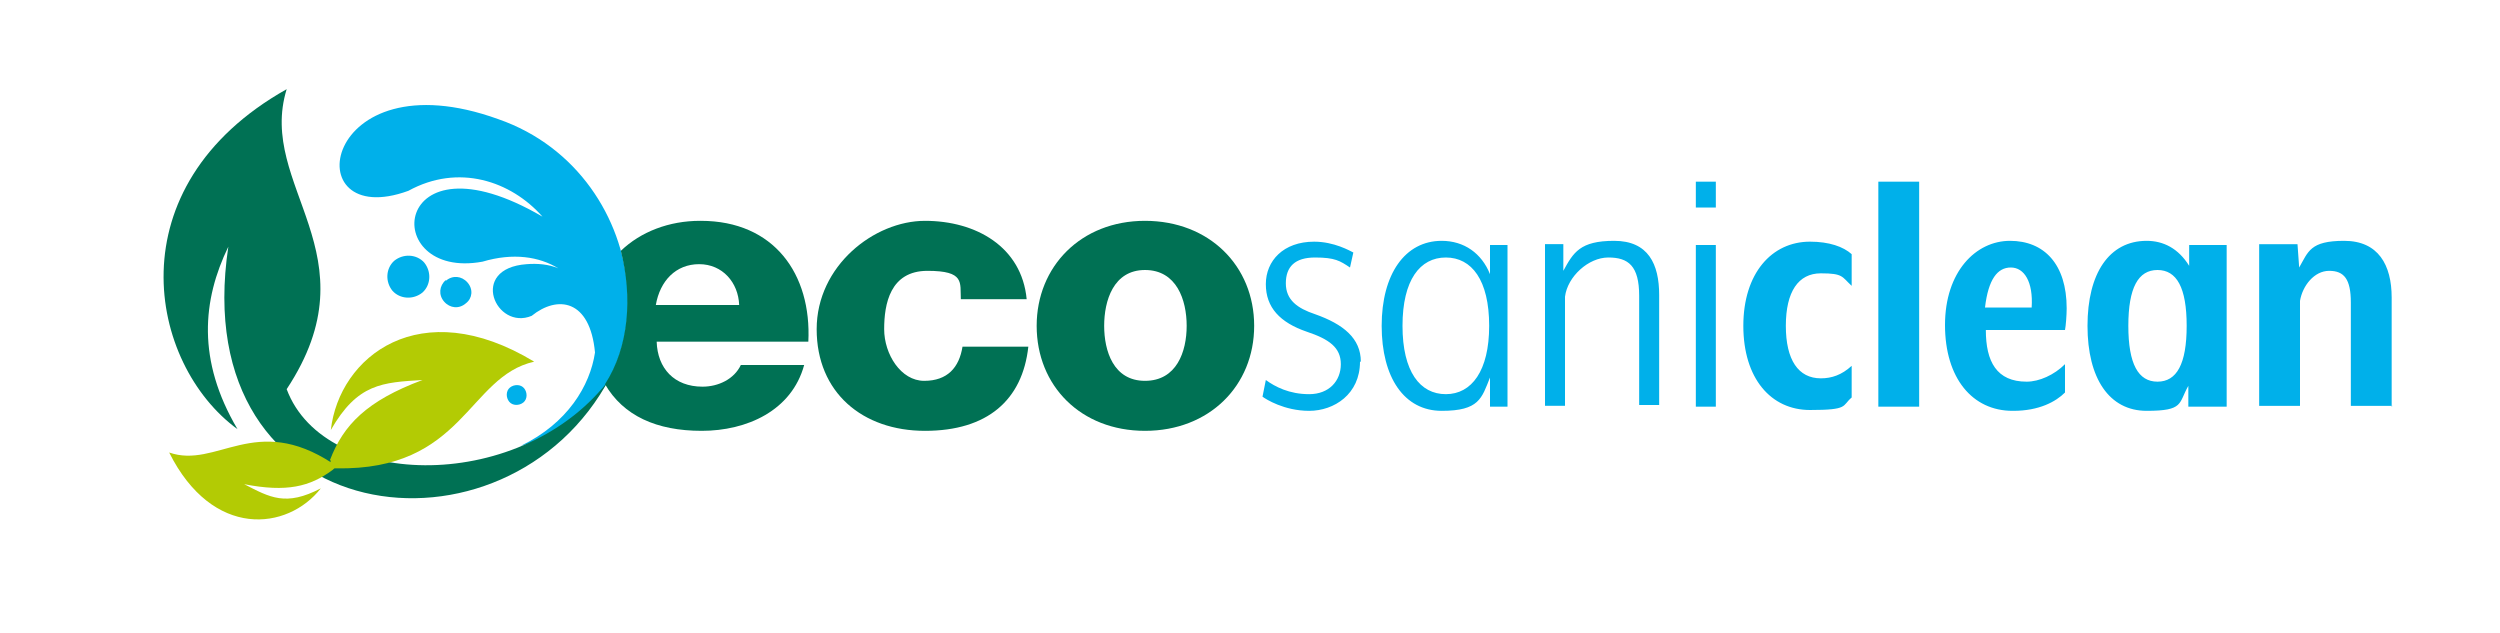 <svg xmlns="http://www.w3.org/2000/svg" viewBox="0 0 300 76"><defs><style>      .cls-1 {        fill: #00b0ea;      }      .cls-2 {        fill: #b3cb04;      }      .cls-3 {        fill: #007154;      }    </style></defs><g><g id="Livello_1"><path class="cls-3" d="M123.2,35.9c-.6-6.3-6.1-9.4-12.2-9.4s-13,5.4-13,13,5.5,12.2,13,12.2,11.7-3.7,12.4-10.1h-7.9c-.4,2.5-1.8,4.1-4.6,4.1s-4.8-3.2-4.8-6.2.7-7,5.2-7,3.9,1.4,4,3.4h7.9Z"></path><path class="cls-3" d="M124.4,39.1c0,7.2,5.3,12.6,13,12.6s13.1-5.4,13.1-12.6-5.4-12.6-13.1-12.6-13,5.5-13,12.6M132.5,39.1c0-3,1.1-6.7,4.9-6.7s5,3.6,5,6.7-1.2,6.6-5,6.6-4.9-3.6-4.9-6.6"></path><path class="cls-1" d="M287,48.8v-13.1c0-3.9-1.6-6.8-5.7-6.8s-4.3,1.3-5.4,3.2l-.2-2.8h-4.6v19.4h4.9v-12.6c.3-1.8,1.7-3.6,3.5-3.6s2.6,1,2.6,3.8v12.4h5ZM262.4,39.1c0,4.6-1.2,6.7-3.5,6.7s-3.5-2.1-3.5-6.7,1.2-6.7,3.5-6.7,3.5,2.1,3.5,6.7M267.2,48.8v-19.4h-4.5v2.5c-1.3-2.1-3.1-3-5.1-3-4.5,0-7.1,3.9-7.1,10.2s2.6,10.2,7.1,10.2,3.8-.9,5-3v2.5h4.6ZM243.8,36.9h-5.6c.4-3.4,1.5-4.8,3.1-4.8s2.7,1.7,2.5,4.8M241.6,49.3c3.1,0,5.1-1.1,6.2-2.2v-3.4c-1.3,1.3-3.1,2.1-4.6,2.1-3.6,0-4.9-2.4-4.9-6.2h9.5c.1-.5.2-1.8.2-2.6,0-5.3-2.7-8.1-6.8-8.1s-7.8,3.7-7.8,10.1,3.3,10.3,8.1,10.3M230.3,21.8h-4.9v27h4.9v-27ZM222.2,47.7v-3.8c-1.2,1.1-2.4,1.5-3.7,1.5-2.7,0-4.2-2.2-4.2-6.3s1.5-6.3,4.2-6.3,2.5.4,3.7,1.5v-3.8c-1-.9-2.7-1.5-5-1.5-4.6,0-8,3.8-8,10.1s3.3,10.1,8,10.1,3.8-.5,5-1.5M205.9,21.8h-2.4v3.1h2.4v-3.1ZM205.9,29.4h-2.4v19.4h2.4v-19.4ZM199.1,48.8v-13.4c0-3.7-1.3-6.5-5.4-6.5s-4.9,1.4-6.1,3.6v-3.2h-2.2v19.4h2.4v-13.1c.3-2.4,2.8-4.7,5.2-4.7s3.7,1,3.7,4.6v13.1h2.4ZM178.7,39.1c0,5.4-2.1,8.2-5.2,8.2s-5.2-2.7-5.2-8.2,2.1-8.2,5.2-8.2,5.2,2.7,5.2,8.2M180.9,48.8v-19.4h-2.1v3.5c-1-2.5-3.1-4-5.8-4-4.4,0-7.2,4-7.2,10.2s2.7,10.2,7.2,10.2,4.8-1.5,5.8-4v3.5h2.1ZM163.3,43.4c0-2.8-2.1-4.5-5.5-5.7-2.1-.7-3.5-1.7-3.5-3.7s1.1-3.1,3.5-3.1,3,.4,4.2,1.2l.4-1.8c-.4-.2-2.3-1.3-4.7-1.3-3.7,0-5.8,2.3-5.8,5.1s1.7,4.6,4.9,5.7c2.7.9,4.1,1.9,4.1,3.9s-1.4,3.6-3.8,3.6-4.1-.9-5.2-1.7l-.4,2c.4.3,2.6,1.7,5.6,1.7s6.1-2,6.1-5.9"></path><path class="cls-1" d="M59.8,14.3c19,6.6,21.4,34.3,2.7,39.2,5.6-2.7,8.3-7.2,8.9-11.2-.6-6.4-4.5-6.9-7.6-4.4-4.3,1.8-7.6-5.7-.6-6.2,1.3-.1,2.6,0,3.8.5-2.3-1.4-5.4-1.9-9.1-.8-12.5,2.3-11.1-16.1,7.2-5.4-3.8-4.3-10.1-6.4-16.1-3.1-13.7,5-10.5-16.3,10.8-8.6"></path><path class="cls-1" d="M47.3,31.3c1.1-.9,2.7-.8,3.6.2.9,1.1.8,2.7-.2,3.6-1.1.9-2.7.8-3.6-.2-.9-1.1-.8-2.7.2-3.6"></path><path class="cls-1" d="M53.5,33.7c.8-.7,1.9-.6,2.6.2.7.8.6,1.9-.2,2.5-.8.7-1.9.6-2.6-.2-.7-.8-.6-1.9.2-2.6"></path><path class="cls-1" d="M61.2,46.5c.5-.4,1.3-.4,1.7.1.4.5.4,1.3-.1,1.7-.5.4-1.3.4-1.7-.1-.4-.5-.4-1.3.1-1.7"></path><path class="cls-3" d="M73.2,45.3c-12.3,23.3-51,18.8-45.8-15.7-3.1,6.4-3.8,13.6,1.1,21.9-10.7-7.8-14.9-29.1,5.9-40.8-3.6,11.7,10.7,19.8,0,36,4.6,12.3,28.6,12.5,38.9-1.4"></path><path class="cls-2" d="M39.6,55.2c1.6-4.2,4.4-7.1,11.1-9.6-4.8.3-7.8.4-11,6,1-8.8,10.7-16.5,24.4-8.2-8,1.8-8.4,13.1-23.8,12.8,0,0-1,.1-.6-.9"></path><path class="cls-2" d="M39.9,56.4c-2.7,2-5.5,2.7-10.6,1.7,3.1,1.6,5,2.7,9.2.5-4,5.1-13,6.1-18.2-4.3,5.7,2,10.3-4.8,19.6,1.3,0,0,.7.3,0,.8"></path><path class="cls-3" d="M88.8,36.6h-10.1c.5-2.9,2.4-4.9,5.2-4.9s4.7,2.2,4.8,4.9M84,26.5c-3.7,0-7.1,1.3-9.5,3.6,1.4,5.5,1,11.5-1.9,16,2.2,3.8,6.2,5.6,11.6,5.6s10.8-2.4,12.3-7.9h-7.6c-.8,1.7-2.7,2.6-4.6,2.6-3.4,0-5.4-2.2-5.5-5.4h18.2c.4-8.1-4.1-14.5-12.9-14.5"></path></g></g></svg>